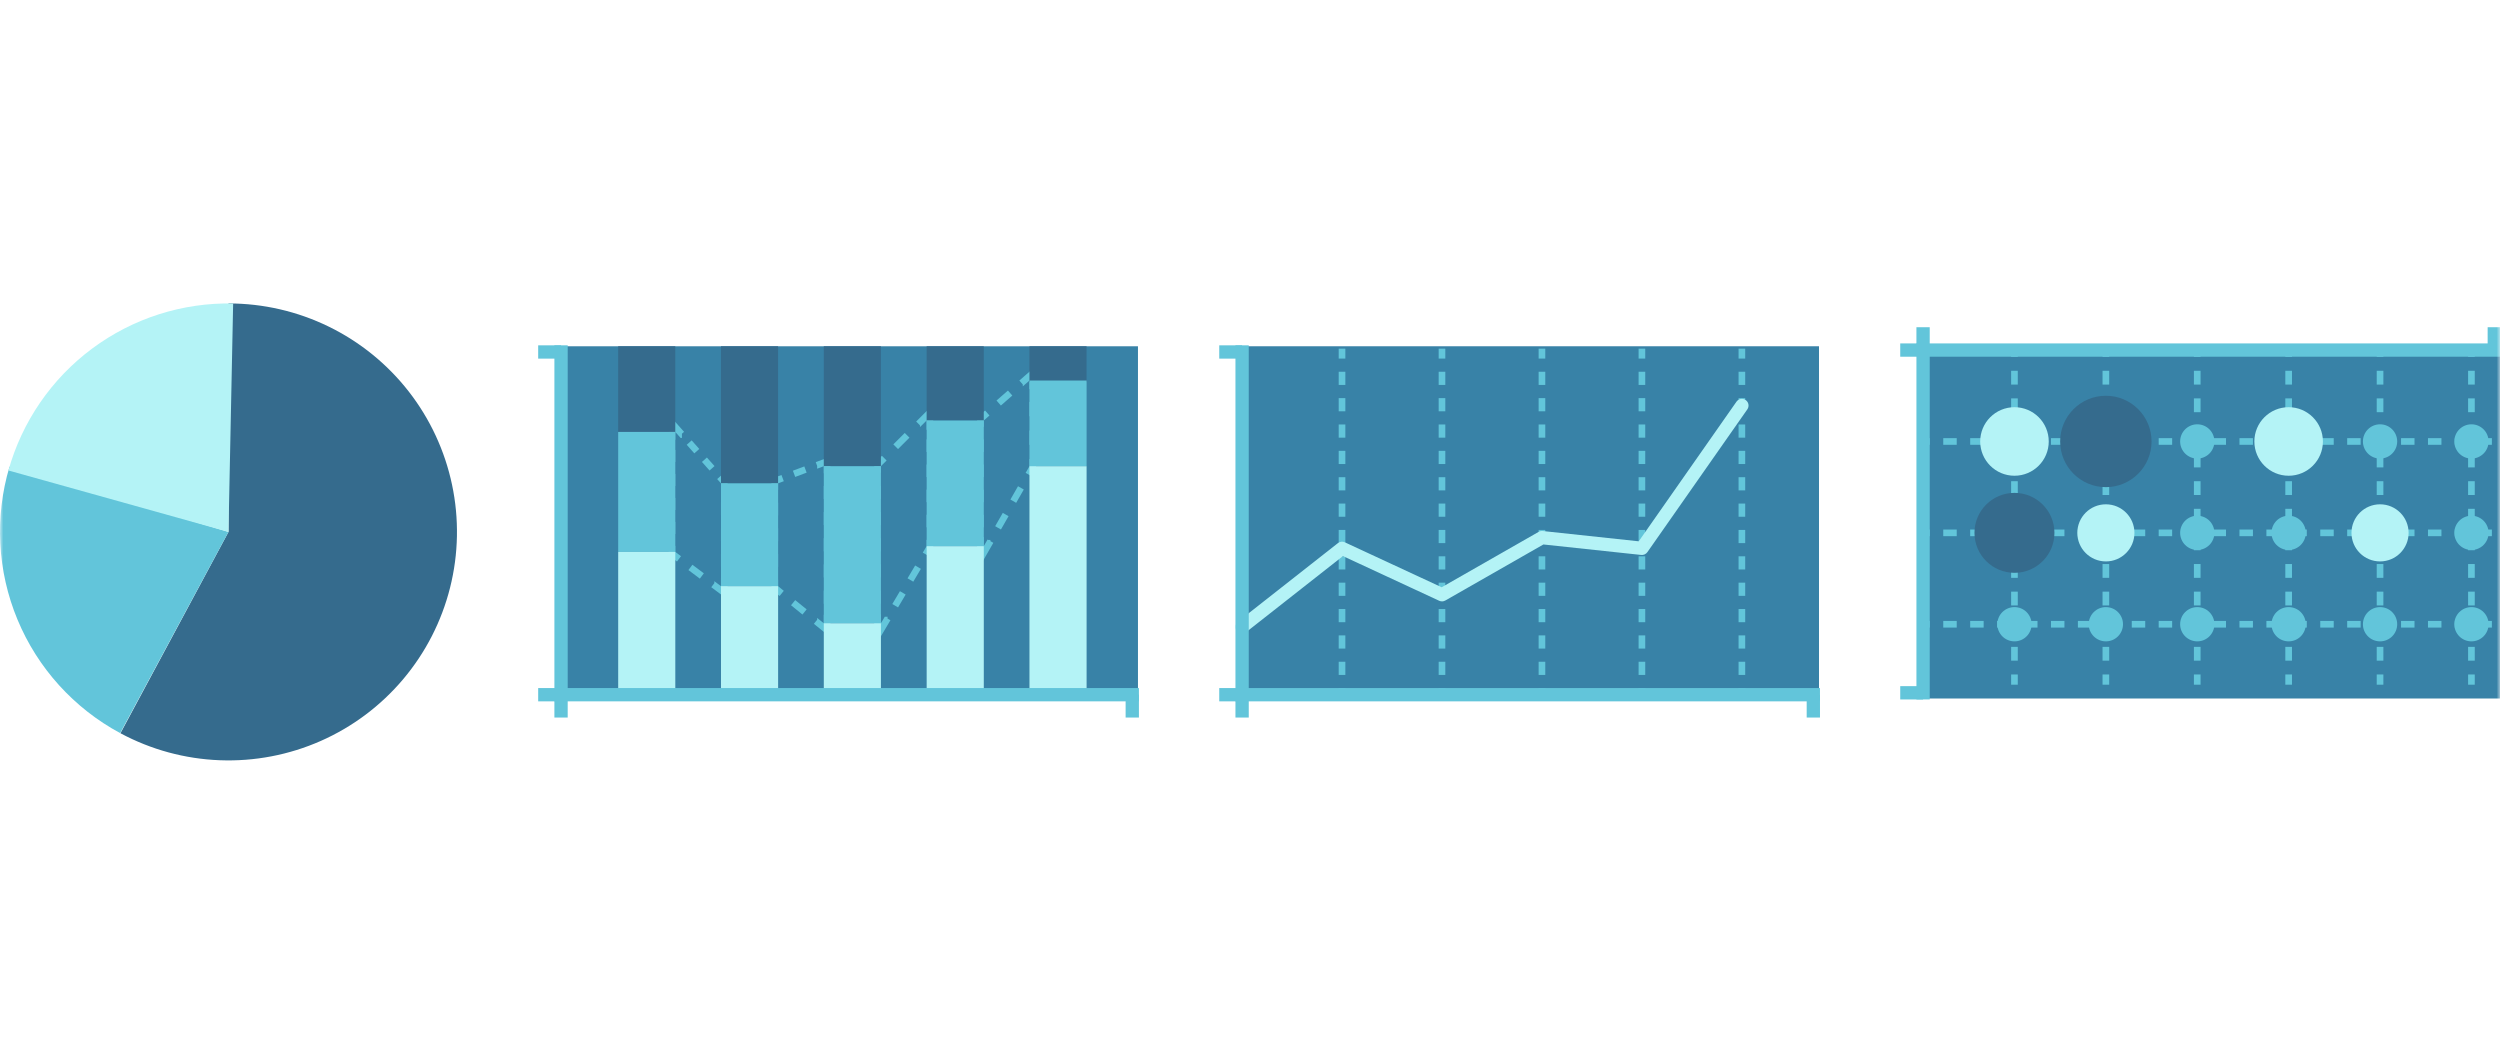 <svg width="376" height="160" viewBox="0 0 376 160" fill="none" xmlns="http://www.w3.org/2000/svg">
<mask id="mask0_1736_81606" style="mask-type:alpha" maskUnits="userSpaceOnUse" x="0" y="0" width="376" height="160">
<rect width="376" height="160" fill="#F4F6F8"/>
</mask>
<g mask="url(#mask0_1736_81606)">
<path d="M34.364 45.637C39.59 45.637 44.747 46.829 49.443 49.122C54.139 51.415 58.25 54.749 61.464 58.87C64.677 62.991 66.908 67.791 67.987 72.904C69.067 78.017 68.966 83.309 67.692 88.378C66.418 93.446 64.005 98.157 60.636 102.152C57.267 106.148 53.032 109.322 48.252 111.434C43.471 113.546 38.273 114.54 33.05 114.34C27.828 114.14 22.721 112.752 18.116 110.281L34.364 80.001L34.364 45.637Z" fill="#356B8D"/>
<path d="M18.075 110.26C11.116 106.513 5.66 100.482 2.629 93.183C-0.403 85.884 -0.826 77.762 1.431 70.188L34.364 80.002L18.075 110.26Z" fill="#62C5DA"/>
<path d="M1.266 70.76C3.316 63.418 7.749 56.965 13.868 52.418C19.987 47.871 27.444 45.488 35.065 45.644L34.364 80.001L1.266 70.76Z" fill="#B4F3F6"/>
<path d="M84.38 52.08L171.15 52.08L171.15 104.485L84.38 104.485L84.38 52.08Z" fill="#3882A7"/>
<path fill-rule="evenodd" clip-rule="evenodd" d="M101.562 64.964L101.562 66.118L101.387 66.273L101.026 65.866L100.562 65.866L100.562 62.334L102.882 64.944L102.562 65.229L102.562 65.866L102.364 65.866L101.562 64.964ZM103.28 66.897L104.027 66.233L105.173 67.522L104.425 68.186L103.28 66.897ZM105.571 69.475L106.318 68.81L107.464 70.099L106.716 70.763L105.571 69.475ZM105.857 86.227L105.257 87.027L103.539 85.738L104.139 84.938L105.857 86.227ZM101.562 67.67L100.562 67.67L100.562 69.475L101.562 69.475L101.562 67.67ZM101.562 71.279L100.562 71.279L100.562 73.083L101.562 73.083L101.562 71.279ZM101.562 74.887L100.562 74.887L100.562 76.691L101.562 76.691L101.562 74.887ZM101.562 78.495L100.562 78.495L100.562 80.299L101.562 80.299L101.562 78.495ZM101.562 82.103L100.562 82.103L100.562 83.505L101.821 84.45L102.421 83.65L101.562 83.005L101.562 82.103ZM107.435 87.41L108.435 88.16L108.435 86.91L108.813 87.194L109.435 87.194L109.435 90.16L106.975 88.316L107.435 87.704L107.435 87.41ZM108.435 85.26L109.435 85.26L109.435 83.328L108.435 83.328L108.435 85.26ZM108.435 81.394L109.435 81.394L109.435 79.462L108.435 79.462L108.435 81.394ZM108.435 77.529L109.435 77.529L109.435 75.596L108.435 75.596L108.435 77.529ZM108.435 73.663L109.435 73.663L109.435 72.316L108.609 71.387L107.862 72.052L108.435 72.696L108.435 73.663Z" fill="#62C5DA"/>
<path fill-rule="evenodd" clip-rule="evenodd" d="M117.883 72.374L117.024 72.696L117.024 73.663L116.024 73.663L116.024 72.003L117.532 71.438L117.883 72.374ZM117.024 75.596L116.024 75.596L116.024 77.528L117.024 77.528L117.024 75.596ZM117.024 79.462L116.024 79.462L116.024 81.394L117.024 81.394L117.024 79.462ZM117.024 83.328L116.024 83.328L116.024 85.26L117.024 85.26L117.024 83.328ZM117.024 87.194L116.024 87.194L116.024 88.636L117.252 89.634L117.883 88.858L117.024 88.16L117.024 87.194ZM119.601 90.254L118.971 91.03L120.689 92.426L121.319 91.65L119.601 90.254ZM122.897 92.932L122.897 93.219L122.407 93.822L124.897 95.845L124.897 92.76L124.271 92.76L123.897 92.456L123.897 93.744L122.897 92.932ZM123.897 90.791L124.897 90.791L124.897 88.822L123.897 88.822L123.897 90.791ZM123.897 86.853L124.897 86.853L124.897 84.885L123.897 84.885L123.897 86.853ZM123.897 82.916L124.897 82.916L124.897 80.947L123.897 80.947L123.897 82.916ZM123.897 78.978L124.897 78.978L124.897 77.01L123.897 77.01L123.897 78.978ZM123.897 75.041L124.897 75.041L124.897 73.072L123.897 73.072L123.897 75.041ZM123.897 71.187L124.12 71.103L124.897 71.103L124.897 68.676L122.687 69.505L122.917 70.119L122.897 70.119L122.897 70.494L123.897 70.119L123.897 71.187ZM121.319 71.085L120.968 70.149L119.25 70.793L119.601 71.73L121.319 71.085Z" fill="#62C5DA"/>
<path fill-rule="evenodd" clip-rule="evenodd" d="M133.345 69.26L132.486 70.119L132.486 71.103L131.486 71.103L131.486 69.705L132.638 68.553L133.345 69.26ZM132.486 73.072L131.486 73.072L131.486 75.041L132.486 75.041L132.486 73.072ZM132.486 77.01L131.486 77.01L131.486 78.979L132.486 78.979L132.486 77.01ZM132.486 80.947L131.486 80.947L131.486 82.916L132.486 82.916L132.486 80.947ZM132.486 84.885L131.486 84.885L131.486 86.854L132.486 86.854L132.486 84.885ZM132.486 88.823L131.486 88.823L131.486 90.791L132.486 90.791L132.486 88.823ZM132.486 92.439L132.199 92.268L131.907 92.76L131.486 92.76L131.486 97.394L133.919 93.288L133.486 93.031L133.486 92.76L133.069 92.76L132.486 93.744L132.486 92.439ZM134.204 90.845L135.065 91.355L136.21 89.422L135.35 88.912L134.204 90.845ZM136.495 86.979L137.356 87.489L138.501 85.556L137.641 85.046L136.495 86.979ZM138.786 83.113L139.646 83.623L140.359 82.421L140.359 81.201L139.359 81.201L139.359 82.147L138.786 83.113ZM139.359 79.311L140.359 79.311L140.359 77.421L139.359 77.421L139.359 79.311ZM139.359 75.531L140.359 75.531L140.359 73.641L139.359 73.641L139.359 75.531ZM139.359 71.751L140.359 71.751L140.359 69.861L139.359 69.861L139.359 71.751ZM139.359 67.971L140.359 67.971L140.359 66.081L139.359 66.081L139.359 67.971ZM139.359 64.66L139.828 64.191L140.359 64.191L140.359 60.832L137.793 63.398L138.359 63.965L138.359 64.191L138.414 64.191L139.359 63.246L139.359 64.66ZM136.782 65.824L136.074 65.116L134.356 66.835L135.063 67.542L136.782 65.824Z" fill="#62C5DA"/>
<path fill-rule="evenodd" clip-rule="evenodd" d="M148.815 62.495L147.956 63.247L147.956 64.192L146.956 64.192L146.956 62.793L148.156 61.742L148.815 62.495ZM147.956 66.082L146.956 66.082L146.956 67.972L147.956 67.972L147.956 66.082ZM147.956 69.862L146.956 69.862L146.956 71.752L147.956 71.752L147.956 69.862ZM147.956 73.642L146.956 73.642L146.956 75.532L147.956 75.532L147.956 73.642ZM147.956 77.422L146.956 77.422L146.956 79.312L147.956 79.312L147.956 77.422ZM147.956 80.817L147.66 80.649L147.344 81.202L146.956 81.202L146.956 85.913L149.397 81.641L148.956 81.389L148.956 81.202L148.629 81.202L148.529 81.145L147.956 82.147L147.956 80.817ZM149.674 79.14L150.542 79.636L151.688 77.632L150.819 77.136L149.674 79.14ZM151.965 75.131L152.833 75.627L153.979 73.623L153.11 73.126L151.965 75.131ZM154.256 71.122L155.124 71.618L155.829 70.385L155.829 69.046L154.829 69.046L154.829 70.12L154.256 71.122ZM154.829 66.898L155.829 66.898L155.829 64.75L154.829 64.75L154.829 66.898ZM154.829 62.602L155.829 62.602L155.829 60.455L154.829 60.455L154.829 62.602ZM154.829 58.562L155.12 58.307L155.829 58.307L155.829 55.029L153.311 57.232L153.829 57.824L153.829 58.108L154.829 57.233L154.829 58.562ZM152.251 59.488L151.593 58.736L149.875 60.239L150.533 60.992L152.251 59.488Z" fill="#62C5DA"/>
<path d="M92.972 52.078L101.563 52.078L101.563 64.965L92.972 64.965L92.972 52.078Z" fill="#356B8D"/>
<path d="M108.434 52.078L117.025 52.078L117.025 72.697L108.434 72.697L108.434 52.078Z" fill="#356B8D"/>
<path d="M123.896 52.078L132.488 52.078L132.488 70.119L123.896 70.119L123.896 52.078Z" fill="#356B8D"/>
<path d="M139.366 52.078L147.957 52.078L147.957 63.246L139.366 63.246L139.366 52.078Z" fill="#356B8D"/>
<path d="M154.828 52.078L163.419 52.078L163.419 57.447L154.828 57.447L154.828 52.078Z" fill="#356B8D"/>
<path d="M92.976 64.963L101.567 64.963L101.567 83.004L92.976 83.004L92.976 64.963Z" fill="#62C5DA"/>
<path d="M108.438 72.697L117.029 72.697L117.029 88.161L108.438 88.161L108.438 72.697Z" fill="#62C5DA"/>
<path d="M123.9 70.119L132.491 70.119L132.491 93.744L123.9 93.744L123.9 70.119Z" fill="#62C5DA"/>
<path d="M139.37 63.246L147.961 63.246L147.961 82.146L139.37 82.146L139.37 63.246Z" fill="#62C5DA"/>
<path d="M154.832 57.232L163.423 57.232L163.423 70.119L154.832 70.119L154.832 57.232Z" fill="#62C5DA"/>
<path d="M92.976 83.008L101.567 83.008L101.567 103.626L92.976 103.626L92.976 83.008Z" fill="#B4F3F6"/>
<path d="M108.438 88.162L117.029 88.162L117.029 104.485L108.438 104.485L108.438 88.162Z" fill="#B4F3F6"/>
<path d="M123.9 93.744L132.491 93.744L132.491 104.483L123.9 104.483L123.9 93.744Z" fill="#B4F3F6"/>
<path d="M139.37 82.148L147.961 82.148L147.961 104.485L139.37 104.485L139.37 82.148Z" fill="#B4F3F6"/>
<path d="M154.832 70.121L163.423 70.121L163.423 104.485L154.832 104.485L154.832 70.121Z" fill="#B4F3F6"/>
<path fill-rule="evenodd" clip-rule="evenodd" d="M85.382 51.938L85.382 103.483L171.291 103.483L171.291 105.483L83.382 105.483L83.382 51.938L85.382 51.938Z" fill="#62C5DA"/>
<path fill-rule="evenodd" clip-rule="evenodd" d="M84.379 53.938L80.942 53.938L80.942 51.938L84.379 51.938L84.379 53.938Z" fill="#62C5DA"/>
<path fill-rule="evenodd" clip-rule="evenodd" d="M84.379 105.484L80.942 105.484L80.942 103.484L84.379 103.484L84.379 105.484Z" fill="#62C5DA"/>
<path fill-rule="evenodd" clip-rule="evenodd" d="M83.381 107.919L83.381 104.482L85.381 104.482L85.381 107.919L83.381 107.919Z" fill="#62C5DA"/>
<path fill-rule="evenodd" clip-rule="evenodd" d="M169.293 107.919L169.293 104.482L171.293 104.482L171.293 107.919L169.293 107.919Z" fill="#62C5DA"/>
<path d="M186.809 52.078L273.578 52.078L273.578 104.483L186.809 104.483L186.809 52.078Z" fill="#3882A7"/>
<path fill-rule="evenodd" clip-rule="evenodd" d="M202.34 52.438L202.34 53.929L201.34 53.929L201.34 52.438L202.34 52.438ZM201.34 57.894L201.34 55.911L202.34 55.911L202.34 57.894L201.34 57.894ZM201.34 61.859L201.34 59.876L202.34 59.876L202.34 61.859L201.34 61.859ZM201.34 65.824L201.34 63.842L202.34 63.842L202.34 65.824L201.34 65.824ZM201.34 69.789L201.34 67.807L202.34 67.807L202.34 69.789L201.34 69.789ZM201.34 73.754L201.34 71.772L202.34 71.772L202.34 73.754L201.34 73.754ZM201.34 77.719L201.34 75.737L202.34 75.737L202.34 77.719L201.34 77.719ZM201.34 81.684L201.34 79.702L202.34 79.702L202.34 81.684L201.34 81.684ZM201.34 85.65L201.34 83.667L202.34 83.667L202.34 85.65L201.34 85.65ZM201.34 89.615L201.34 87.632L202.34 87.632L202.34 89.615L201.34 89.615ZM201.34 93.58L201.34 91.597L202.34 91.597L202.34 93.58L201.34 93.58ZM201.34 97.545L201.34 95.562L202.34 95.562L202.34 97.545L201.34 97.545ZM201.34 101.51L201.34 99.527L202.34 99.527L202.34 101.51L201.34 101.51ZM201.34 103.492L202.34 103.492L202.34 104.984L201.34 104.984L201.34 103.492Z" fill="#62C5DA"/>
<path fill-rule="evenodd" clip-rule="evenodd" d="M217.375 52.438L217.375 53.929L216.375 53.929L216.375 52.438L217.375 52.438ZM216.375 57.894L216.375 55.911L217.375 55.911L217.375 57.894L216.375 57.894ZM216.375 61.859L216.375 59.876L217.375 59.876L217.375 61.859L216.375 61.859ZM216.375 65.824L216.375 63.842L217.375 63.842L217.375 65.824L216.375 65.824ZM216.375 69.789L216.375 67.807L217.375 67.807L217.375 69.789L216.375 69.789ZM216.375 73.754L216.375 71.772L217.375 71.772L217.375 73.754L216.375 73.754ZM216.375 77.719L216.375 75.737L217.375 75.737L217.375 77.719L216.375 77.719ZM216.375 81.684L216.375 79.702L217.375 79.702L217.375 81.684L216.375 81.684ZM216.375 85.65L216.375 83.667L217.375 83.667L217.375 85.65L216.375 85.65ZM216.375 89.615L216.375 87.632L217.375 87.632L217.375 89.615L216.375 89.615ZM216.375 93.58L216.375 91.597L217.375 91.597L217.375 93.58L216.375 93.58ZM216.375 97.545L216.375 95.562L217.375 95.562L217.375 97.545L216.375 97.545ZM216.375 101.51L216.375 99.527L217.375 99.527L217.375 101.51L216.375 101.51ZM216.375 103.492L217.375 103.492L217.375 104.984L216.375 104.984L216.375 103.492Z" fill="#62C5DA"/>
<path fill-rule="evenodd" clip-rule="evenodd" d="M232.41 52.438L232.41 53.929L231.41 53.929L231.41 52.438L232.41 52.438ZM231.41 57.894L231.41 55.911L232.41 55.911L232.41 57.894L231.41 57.894ZM231.41 61.859L231.41 59.876L232.41 59.876L232.41 61.859L231.41 61.859ZM231.41 65.824L231.41 63.842L232.41 63.842L232.41 65.824L231.41 65.824ZM231.41 69.789L231.41 67.807L232.41 67.807L232.41 69.789L231.41 69.789ZM231.41 73.754L231.41 71.772L232.41 71.772L232.41 73.754L231.41 73.754ZM231.41 77.719L231.41 75.737L232.41 75.737L232.41 77.719L231.41 77.719ZM231.41 81.684L231.41 79.702L232.41 79.702L232.41 81.684L231.41 81.684ZM231.41 85.65L231.41 83.667L232.41 83.667L232.41 85.65L231.41 85.65ZM231.41 89.615L231.41 87.632L232.41 87.632L232.41 89.615L231.41 89.615ZM231.41 93.58L231.41 91.597L232.41 91.597L232.41 93.58L231.41 93.58ZM231.41 97.545L231.41 95.562L232.41 95.562L232.41 97.545L231.41 97.545ZM231.41 101.51L231.41 99.527L232.41 99.527L232.41 101.51L231.41 101.51ZM231.41 103.492L232.41 103.492L232.41 104.984L231.41 104.984L231.41 103.492Z" fill="#62C5DA"/>
<path fill-rule="evenodd" clip-rule="evenodd" d="M247.444 52.438L247.444 53.929L246.444 53.929L246.444 52.438L247.444 52.438ZM246.444 57.894L246.444 55.911L247.444 55.911L247.444 57.894L246.444 57.894ZM246.444 61.859L246.444 59.876L247.444 59.876L247.444 61.859L246.444 61.859ZM246.444 65.824L246.444 63.842L247.444 63.842L247.444 65.824L246.444 65.824ZM246.444 69.789L246.444 67.807L247.444 67.807L247.444 69.789L246.444 69.789ZM246.444 73.754L246.444 71.772L247.444 71.772L247.444 73.754L246.444 73.754ZM246.444 77.719L246.444 75.737L247.444 75.737L247.444 77.719L246.444 77.719ZM246.444 81.684L246.444 79.702L247.444 79.702L247.444 81.684L246.444 81.684ZM246.444 85.65L246.444 83.667L247.444 83.667L247.444 85.65L246.444 85.65ZM246.444 89.615L246.444 87.632L247.444 87.632L247.444 89.615L246.444 89.615ZM246.444 93.58L246.444 91.597L247.444 91.597L247.444 93.58L246.444 93.58ZM246.444 97.545L246.444 95.562L247.444 95.562L247.444 97.545L246.444 97.545ZM246.444 101.51L246.444 99.527L247.444 99.527L247.444 101.51L246.444 101.51ZM246.444 103.492L247.444 103.492L247.444 104.984L246.444 104.984L246.444 103.492Z" fill="#62C5DA"/>
<path fill-rule="evenodd" clip-rule="evenodd" d="M262.479 52.438L262.479 53.929L261.479 53.929L261.479 52.438L262.479 52.438ZM261.479 57.894L261.479 55.911L262.479 55.911L262.479 57.894L261.479 57.894ZM261.479 61.859L261.479 59.876L262.479 59.876L262.479 61.859L261.479 61.859ZM261.479 65.824L261.479 63.842L262.479 63.842L262.479 65.824L261.479 65.824ZM261.479 69.789L261.479 67.807L262.479 67.807L262.479 69.789L261.479 69.789ZM261.479 73.754L261.479 71.772L262.479 71.772L262.479 73.754L261.479 73.754ZM261.479 77.719L261.479 75.737L262.479 75.737L262.479 77.719L261.479 77.719ZM261.479 81.684L261.479 79.702L262.479 79.702L262.479 81.684L261.479 81.684ZM261.479 85.65L261.479 83.667L262.479 83.667L262.479 85.65L261.479 85.65ZM261.479 89.615L261.479 87.632L262.479 87.632L262.479 89.615L261.479 89.615ZM261.479 93.58L261.479 91.597L262.479 91.597L262.479 93.58L261.479 93.58ZM261.479 97.545L261.479 95.562L262.479 95.562L262.479 97.545L261.479 97.545ZM261.479 101.51L261.479 99.527L262.479 99.527L262.479 101.51L261.479 101.51ZM261.479 103.492L262.479 103.492L262.479 104.984L261.479 104.984L261.479 103.492Z" fill="#62C5DA"/>
<path fill-rule="evenodd" clip-rule="evenodd" d="M262.554 60.173C263.006 60.49 263.116 61.113 262.8 61.566L247.765 83.043C247.556 83.342 247.202 83.503 246.84 83.464L232.127 81.888L217.374 90.318C217.092 90.479 216.75 90.494 216.456 90.357L201.979 83.635L187.427 95.069C186.992 95.41 186.364 95.335 186.023 94.9C185.681 94.466 185.757 93.837 186.191 93.496L201.225 81.683C201.521 81.451 201.923 81.404 202.264 81.563L216.83 88.326L231.416 79.991C231.598 79.886 231.809 79.842 232.018 79.865L246.466 81.413L261.161 60.419C261.478 59.966 262.101 59.856 262.554 60.173Z" fill="#B4F3F6"/>
<path fill-rule="evenodd" clip-rule="evenodd" d="M187.812 51.938L187.812 103.484L273.723 103.484L273.723 105.484L185.812 105.484L185.812 51.938L187.812 51.938Z" fill="#62C5DA"/>
<path fill-rule="evenodd" clip-rule="evenodd" d="M186.811 53.938L183.375 53.938L183.375 51.938L186.811 51.938L186.811 53.938Z" fill="#62C5DA"/>
<path fill-rule="evenodd" clip-rule="evenodd" d="M186.811 105.484L183.374 105.484L183.374 103.484L186.811 103.484L186.811 105.484Z" fill="#62C5DA"/>
<path fill-rule="evenodd" clip-rule="evenodd" d="M185.813 107.919L185.813 104.482L187.813 104.482L187.813 107.919L185.813 107.919Z" fill="#62C5DA"/>
<path fill-rule="evenodd" clip-rule="evenodd" d="M271.725 107.919L271.725 104.482L273.725 104.482L273.725 107.919L271.725 107.919Z" fill="#62C5DA"/>
<path d="M289.23 105.055L376 105.055L376 52.649L289.23 52.649L289.23 105.055Z" fill="#3882A7"/>
<path fill-rule="evenodd" clip-rule="evenodd" d="M289.729 52.15L289.729 53.688L288.729 53.688L288.729 52.15L289.729 52.15ZM288.729 57.841L288.729 55.765L289.729 55.765L289.729 57.841L288.729 57.841ZM288.729 61.993L288.729 59.917L289.729 59.917L289.729 61.993L288.729 61.993ZM288.729 66.145L288.729 64.069L289.729 64.069L289.729 66.145L288.729 66.145ZM288.729 70.298L288.729 68.222L289.729 68.222L289.729 70.298L288.729 70.298ZM288.729 74.45L288.729 72.374L289.729 72.374L289.729 74.45L288.729 74.45ZM288.729 78.603L288.729 76.526L289.729 76.526L289.729 78.603L288.729 78.603ZM288.729 82.755L288.729 80.679L289.729 80.679L289.729 82.755L288.729 82.755ZM288.729 86.907L288.729 84.831L289.729 84.831L289.729 86.907L288.729 86.907ZM288.729 91.059L288.729 88.983L289.729 88.983L289.729 91.059L288.729 91.059ZM288.729 95.212L288.729 93.136L289.729 93.136L289.729 95.212L288.729 95.212ZM288.729 99.364L288.729 97.288L289.729 97.288L289.729 99.364L288.729 99.364ZM288.729 101.44L289.729 101.44L289.729 102.978L288.729 102.978L288.729 101.44Z" fill="#62C5DA"/>
<path fill-rule="evenodd" clip-rule="evenodd" d="M303.474 52.15L303.474 53.688L302.474 53.688L302.474 52.15L303.474 52.15ZM302.474 57.841L302.474 55.765L303.474 55.765L303.474 57.841L302.474 57.841ZM302.474 61.993L302.474 59.917L303.474 59.917L303.474 61.993L302.474 61.993ZM302.474 66.145L302.474 64.069L303.474 64.069L303.474 66.145L302.474 66.145ZM302.474 70.298L302.474 68.222L303.474 68.222L303.474 70.298L302.474 70.298ZM302.474 74.45L302.474 72.374L303.474 72.374L303.474 74.45L302.474 74.45ZM302.474 78.603L302.474 76.526L303.474 76.526L303.474 78.603L302.474 78.603ZM302.474 82.755L302.474 80.679L303.474 80.679L303.474 82.755L302.474 82.755ZM302.474 86.907L302.474 84.831L303.474 84.831L303.474 86.907L302.474 86.907ZM302.474 91.059L302.474 88.983L303.474 88.983L303.474 91.059L302.474 91.059ZM302.474 95.212L302.474 93.136L303.474 93.136L303.474 95.212L302.474 95.212ZM302.474 99.364L302.474 97.288L303.474 97.288L303.474 99.364L302.474 99.364ZM302.474 101.44L303.474 101.44L303.474 102.978L302.474 102.978L302.474 101.44Z" fill="#62C5DA"/>
<path fill-rule="evenodd" clip-rule="evenodd" d="M317.223 52.15L317.223 53.688L316.223 53.688L316.223 52.15L317.223 52.15ZM316.223 57.841L316.223 55.765L317.223 55.765L317.223 57.841L316.223 57.841ZM316.223 61.993L316.223 59.917L317.223 59.917L317.223 61.993L316.223 61.993ZM316.223 66.145L316.223 64.069L317.223 64.069L317.223 66.145L316.223 66.145ZM316.223 70.298L316.223 68.222L317.223 68.222L317.223 70.298L316.223 70.298ZM316.223 74.45L316.223 72.374L317.223 72.374L317.223 74.45L316.223 74.45ZM316.223 78.603L316.223 76.526L317.223 76.526L317.223 78.603L316.223 78.603ZM316.223 82.755L316.223 80.679L317.223 80.679L317.223 82.755L316.223 82.755ZM316.223 86.907L316.223 84.831L317.223 84.831L317.223 86.907L316.223 86.907ZM316.223 91.059L316.223 88.983L317.223 88.983L317.223 91.059L316.223 91.059ZM316.223 95.212L316.223 93.136L317.223 93.136L317.223 95.212L316.223 95.212ZM316.223 99.364L316.223 97.288L317.223 97.288L317.223 99.364L316.223 99.364ZM316.223 101.44L317.223 101.44L317.223 102.978L316.223 102.978L316.223 101.44Z" fill="#62C5DA"/>
<path fill-rule="evenodd" clip-rule="evenodd" d="M330.964 52.15L330.964 53.688L329.964 53.688L329.964 52.15L330.964 52.15ZM329.964 57.841L329.964 55.765L330.964 55.765L330.964 57.841L329.964 57.841ZM329.964 61.993L329.964 59.917L330.964 59.917L330.964 61.993L329.964 61.993ZM329.964 66.145L329.964 64.069L330.964 64.069L330.964 66.145L329.964 66.145ZM329.964 70.298L329.964 68.222L330.964 68.222L330.964 70.298L329.964 70.298ZM329.964 74.45L329.964 72.374L330.964 72.374L330.964 74.45L329.964 74.45ZM329.964 78.603L329.964 76.526L330.964 76.526L330.964 78.603L329.964 78.603ZM329.964 82.755L329.964 80.679L330.964 80.679L330.964 82.755L329.964 82.755ZM329.964 86.907L329.964 84.831L330.964 84.831L330.964 86.907L329.964 86.907ZM329.964 91.059L329.964 88.983L330.964 88.983L330.964 91.059L329.964 91.059ZM329.964 95.212L329.964 93.136L330.964 93.136L330.964 95.212L329.964 95.212ZM329.964 99.364L329.964 97.288L330.964 97.288L330.964 99.364L329.964 99.364ZM329.964 101.44L330.964 101.44L330.964 102.978L329.964 102.978L329.964 101.44Z" fill="#62C5DA"/>
<path fill-rule="evenodd" clip-rule="evenodd" d="M344.713 52.15L344.713 53.688L343.713 53.688L343.713 52.15L344.713 52.15ZM343.713 57.841L343.713 55.765L344.713 55.765L344.713 57.841L343.713 57.841ZM343.713 61.993L343.713 59.917L344.713 59.917L344.713 61.993L343.713 61.993ZM343.713 66.145L343.713 64.069L344.713 64.069L344.713 66.145L343.713 66.145ZM343.713 70.298L343.713 68.222L344.713 68.222L344.713 70.298L343.713 70.298ZM343.713 74.45L343.713 72.374L344.713 72.374L344.713 74.45L343.713 74.45ZM343.713 78.603L343.713 76.526L344.713 76.526L344.713 78.603L343.713 78.603ZM343.713 82.755L343.713 80.679L344.713 80.679L344.713 82.755L343.713 82.755ZM343.713 86.907L343.713 84.831L344.713 84.831L344.713 86.907L343.713 86.907ZM343.713 91.059L343.713 88.983L344.713 88.983L344.713 91.059L343.713 91.059ZM343.713 95.212L343.713 93.136L344.713 93.136L344.713 95.212L343.713 95.212ZM343.713 99.364L343.713 97.288L344.713 97.288L344.713 99.364L343.713 99.364ZM343.713 101.44L344.713 101.44L344.713 102.978L343.713 102.978L343.713 101.44Z" fill="#62C5DA"/>
<path fill-rule="evenodd" clip-rule="evenodd" d="M358.458 52.15L358.458 53.688L357.458 53.688L357.458 52.15L358.458 52.15ZM357.458 57.841L357.458 55.765L358.458 55.765L358.458 57.841L357.458 57.841ZM357.458 61.993L357.458 59.917L358.458 59.917L358.458 61.993L357.458 61.993ZM357.458 66.145L357.458 64.069L358.458 64.069L358.458 66.145L357.458 66.145ZM357.458 70.298L357.458 68.222L358.458 68.222L358.458 70.298L357.458 70.298ZM357.458 74.45L357.458 72.374L358.458 72.374L358.458 74.45L357.458 74.45ZM357.458 78.603L357.458 76.526L358.458 76.526L358.458 78.603L357.458 78.603ZM357.458 82.755L357.458 80.679L358.458 80.679L358.458 82.755L357.458 82.755ZM357.458 86.907L357.458 84.831L358.458 84.831L358.458 86.907L357.458 86.907ZM357.458 91.059L357.458 88.983L358.458 88.983L358.458 91.059L357.458 91.059ZM357.458 95.212L357.458 93.136L358.458 93.136L358.458 95.212L357.458 95.212ZM357.458 99.364L357.458 97.288L358.458 97.288L358.458 99.364L357.458 99.364ZM357.458 101.44L358.458 101.44L358.458 102.978L357.458 102.978L357.458 101.44Z" fill="#62C5DA"/>
<path fill-rule="evenodd" clip-rule="evenodd" d="M372.203 52.15L372.203 53.688L371.203 53.688L371.203 52.15L372.203 52.15ZM371.203 57.841L371.203 55.765L372.203 55.765L372.203 57.841L371.203 57.841ZM371.203 61.993L371.203 59.917L372.203 59.917L372.203 61.993L371.203 61.993ZM371.203 66.145L371.203 64.069L372.203 64.069L372.203 66.145L371.203 66.145ZM371.203 70.298L371.203 68.222L372.203 68.222L372.203 70.298L371.203 70.298ZM371.203 74.45L371.203 72.374L372.203 72.374L372.203 74.45L371.203 74.45ZM371.203 78.603L371.203 76.526L372.203 76.526L372.203 78.603L371.203 78.603ZM371.203 82.755L371.203 80.679L372.203 80.679L372.203 82.755L371.203 82.755ZM371.203 86.907L371.203 84.831L372.203 84.831L372.203 86.907L371.203 86.907ZM371.203 91.059L371.203 88.983L372.203 88.983L372.203 91.059L371.203 91.059ZM371.203 95.212L371.203 93.136L372.203 93.136L372.203 95.212L371.203 95.212ZM371.203 99.364L371.203 97.288L372.203 97.288L372.203 99.364L371.203 99.364ZM371.203 101.44L372.203 101.44L372.203 102.978L371.203 102.978L371.203 101.44Z" fill="#62C5DA"/>
<path fill-rule="evenodd" clip-rule="evenodd" d="M288.729 52.15L290.241 52.15L290.241 53.15L288.729 53.15L288.729 52.15ZM294.291 53.15L292.266 53.15L292.266 52.15L294.291 52.15L294.291 53.15ZM298.341 53.15L296.316 53.15L296.316 52.15L298.341 52.15L298.341 53.15ZM302.391 53.15L300.366 53.15L300.366 52.15L302.391 52.15L302.391 53.15ZM306.442 53.15L304.416 53.15L304.416 52.15L306.442 52.15L306.442 53.15ZM310.492 53.15L308.467 53.15L308.467 52.15L310.492 52.15L310.492 53.15ZM314.542 53.15L312.517 53.15L312.517 52.15L314.542 52.15L314.542 53.15ZM318.592 53.15L316.567 53.15L316.567 52.15L318.592 52.15L318.592 53.15ZM322.642 53.15L320.617 53.15L320.617 52.15L322.642 52.15L322.642 53.15ZM326.692 53.15L324.667 53.15L324.667 52.15L326.692 52.15L326.692 53.15ZM330.742 53.15L328.717 53.15L328.717 52.15L330.742 52.15L330.742 53.15ZM334.792 53.15L332.767 53.15L332.767 52.15L334.792 52.15L334.792 53.15ZM338.842 53.15L336.817 53.15L336.817 52.15L338.842 52.15L338.842 53.15ZM342.892 53.15L340.867 53.15L340.867 52.15L342.892 52.15L342.892 53.15ZM346.942 53.15L344.917 53.15L344.917 52.15L346.942 52.15L346.942 53.15ZM350.992 53.15L348.967 53.15L348.967 52.15L350.992 52.15L350.992 53.15ZM355.042 53.15L353.017 53.15L353.017 52.15L355.042 52.15L355.042 53.15ZM359.092 53.15L357.067 53.15L357.067 52.15L359.092 52.15L359.092 53.15ZM363.142 53.15L361.117 53.15L361.117 52.15L363.142 52.15L363.142 53.15ZM367.192 53.15L365.167 53.15L365.167 52.15L367.192 52.15L367.192 53.15ZM371.242 53.15L369.217 53.15L369.217 52.15L371.242 52.15L371.242 53.15ZM373.267 53.15L373.267 52.15L374.78 52.15L374.78 53.15L373.267 53.15Z" fill="#62C5DA"/>
<path fill-rule="evenodd" clip-rule="evenodd" d="M288.729 65.897L290.241 65.897L290.241 66.897L288.729 66.897L288.729 65.897ZM294.291 66.897L292.266 66.897L292.266 65.897L294.291 65.897L294.291 66.897ZM298.341 66.897L296.316 66.897L296.316 65.897L298.341 65.897L298.341 66.897ZM302.391 66.897L300.366 66.897L300.366 65.897L302.391 65.897L302.391 66.897ZM306.442 66.897L304.416 66.897L304.416 65.897L306.442 65.897L306.442 66.897ZM310.492 66.897L308.467 66.897L308.467 65.897L310.492 65.897L310.492 66.897ZM314.542 66.897L312.517 66.897L312.517 65.897L314.542 65.897L314.542 66.897ZM318.592 66.897L316.567 66.897L316.567 65.897L318.592 65.897L318.592 66.897ZM322.642 66.897L320.617 66.897L320.617 65.897L322.642 65.897L322.642 66.897ZM326.692 66.897L324.667 66.897L324.667 65.897L326.692 65.897L326.692 66.897ZM330.742 66.897L328.717 66.897L328.717 65.897L330.742 65.897L330.742 66.897ZM334.792 66.897L332.767 66.897L332.767 65.897L334.792 65.897L334.792 66.897ZM338.842 66.897L336.817 66.897L336.817 65.897L338.842 65.897L338.842 66.897ZM342.892 66.897L340.867 66.897L340.867 65.897L342.892 65.897L342.892 66.897ZM346.942 66.897L344.917 66.897L344.917 65.897L346.942 65.897L346.942 66.897ZM350.992 66.897L348.967 66.897L348.967 65.897L350.992 65.897L350.992 66.897ZM355.042 66.897L353.017 66.897L353.017 65.897L355.042 65.897L355.042 66.897ZM359.092 66.897L357.067 66.897L357.067 65.897L359.092 65.897L359.092 66.897ZM363.142 66.897L361.117 66.897L361.117 65.897L363.142 65.897L363.142 66.897ZM367.192 66.897L365.167 66.897L365.167 65.897L367.192 65.897L367.192 66.897ZM371.242 66.897L369.217 66.897L369.217 65.897L371.242 65.897L371.242 66.897ZM373.267 66.897L373.267 65.897L374.78 65.897L374.78 66.897L373.267 66.897Z" fill="#62C5DA"/>
<path fill-rule="evenodd" clip-rule="evenodd" d="M288.729 79.641L290.241 79.641L290.241 80.641L288.729 80.641L288.729 79.641ZM294.291 80.641L292.266 80.641L292.266 79.641L294.291 79.641L294.291 80.641ZM298.341 80.641L296.316 80.641L296.316 79.641L298.341 79.641L298.341 80.641ZM302.391 80.641L300.366 80.641L300.366 79.641L302.391 79.641L302.391 80.641ZM306.442 80.641L304.416 80.641L304.416 79.641L306.442 79.641L306.442 80.641ZM310.492 80.641L308.467 80.641L308.467 79.641L310.492 79.641L310.492 80.641ZM314.542 80.641L312.517 80.641L312.517 79.641L314.542 79.641L314.542 80.641ZM318.592 80.641L316.567 80.641L316.567 79.641L318.592 79.641L318.592 80.641ZM322.642 80.641L320.617 80.641L320.617 79.641L322.642 79.641L322.642 80.641ZM326.692 80.641L324.667 80.641L324.667 79.641L326.692 79.641L326.692 80.641ZM330.742 80.641L328.717 80.641L328.717 79.641L330.742 79.641L330.742 80.641ZM334.792 80.641L332.767 80.641L332.767 79.641L334.792 79.641L334.792 80.641ZM338.842 80.641L336.817 80.641L336.817 79.641L338.842 79.641L338.842 80.641ZM342.892 80.641L340.867 80.641L340.867 79.641L342.892 79.641L342.892 80.641ZM346.942 80.641L344.917 80.641L344.917 79.641L346.942 79.641L346.942 80.641ZM350.992 80.641L348.967 80.641L348.967 79.641L350.992 79.641L350.992 80.641ZM355.042 80.641L353.017 80.641L353.017 79.641L355.042 79.641L355.042 80.641ZM359.092 80.641L357.067 80.641L357.067 79.641L359.092 79.641L359.092 80.641ZM363.142 80.641L361.117 80.641L361.117 79.641L363.142 79.641L363.142 80.641ZM367.192 80.641L365.167 80.641L365.167 79.641L367.192 79.641L367.192 80.641ZM371.242 80.641L369.217 80.641L369.217 79.641L371.242 79.641L371.242 80.641ZM373.267 80.641L373.267 79.641L374.78 79.641L374.78 80.641L373.267 80.641Z" fill="#62C5DA"/>
<path fill-rule="evenodd" clip-rule="evenodd" d="M288.729 93.387L290.241 93.387L290.241 94.387L288.729 94.387L288.729 93.387ZM294.291 94.387L292.266 94.387L292.266 93.387L294.291 93.387L294.291 94.387ZM298.341 94.387L296.316 94.387L296.316 93.387L298.341 93.387L298.341 94.387ZM302.391 94.387L300.366 94.387L300.366 93.387L302.391 93.387L302.391 94.387ZM306.442 94.387L304.416 94.387L304.416 93.387L306.442 93.387L306.442 94.387ZM310.492 94.387L308.467 94.387L308.467 93.387L310.492 93.387L310.492 94.387ZM314.542 94.387L312.517 94.387L312.517 93.387L314.542 93.387L314.542 94.387ZM318.592 94.387L316.567 94.387L316.567 93.387L318.592 93.387L318.592 94.387ZM322.642 94.387L320.617 94.387L320.617 93.387L322.642 93.387L322.642 94.387ZM326.692 94.387L324.667 94.387L324.667 93.387L326.692 93.387L326.692 94.387ZM330.742 94.387L328.717 94.387L328.717 93.387L330.742 93.387L330.742 94.387ZM334.792 94.387L332.767 94.387L332.767 93.387L334.792 93.387L334.792 94.387ZM338.842 94.387L336.817 94.387L336.817 93.387L338.842 93.387L338.842 94.387ZM342.892 94.387L340.867 94.387L340.867 93.387L342.892 93.387L342.892 94.387ZM346.942 94.387L344.917 94.387L344.917 93.387L346.942 93.387L346.942 94.387ZM350.992 94.387L348.967 94.387L348.967 93.387L350.992 93.387L350.992 94.387ZM355.042 94.387L353.017 94.387L353.017 93.387L355.042 93.387L355.042 94.387ZM359.092 94.387L357.067 94.387L357.067 93.387L359.092 93.387L359.092 94.387ZM363.142 94.387L361.117 94.387L361.117 93.387L363.142 93.387L363.142 94.387ZM367.192 94.387L365.167 94.387L365.167 93.387L367.192 93.387L367.192 94.387ZM371.242 94.387L369.217 94.387L369.217 93.387L371.242 93.387L371.242 94.387ZM373.267 94.387L373.267 93.387L374.78 93.387L374.78 94.387L373.267 94.387Z" fill="#62C5DA"/>
<path d="M308.988 80.141C308.988 83.462 306.295 86.154 302.974 86.154C299.653 86.154 296.96 83.462 296.96 80.141C296.96 76.819 299.653 74.127 302.974 74.127C306.295 74.127 308.988 76.819 308.988 80.141Z" fill="#356B8D"/>
<path d="M323.593 66.394C323.593 70.19 320.516 73.267 316.72 73.267C312.924 73.267 309.847 70.19 309.847 66.394C309.847 62.599 312.924 59.522 316.72 59.522C320.516 59.522 323.593 62.599 323.593 66.394Z" fill="#356B8D"/>
<path d="M308.131 66.397C308.131 69.244 305.823 71.551 302.977 71.551C300.13 71.551 297.822 69.244 297.822 66.397C297.822 63.55 300.13 61.242 302.977 61.242C305.823 61.242 308.131 63.55 308.131 66.397Z" fill="#B4F3F6"/>
<path d="M349.366 66.397C349.366 69.244 347.059 71.551 344.212 71.551C341.365 71.551 339.057 69.244 339.057 66.397C339.057 63.55 341.365 61.242 344.212 61.242C347.059 61.242 349.366 63.55 349.366 66.397Z" fill="#B4F3F6"/>
<path d="M321.02 80.143C321.02 82.516 319.097 84.439 316.725 84.439C314.353 84.439 312.429 82.516 312.429 80.143C312.429 77.771 314.353 75.848 316.725 75.848C319.097 75.848 321.02 77.771 321.02 80.143Z" fill="#B4F3F6"/>
<path d="M362.255 80.143C362.255 82.516 360.332 84.439 357.96 84.439C355.587 84.439 353.664 82.516 353.664 80.143C353.664 77.771 355.587 75.848 357.96 75.848C360.332 75.848 362.255 77.771 362.255 80.143Z" fill="#B4F3F6"/>
<path d="M333.048 80.14C333.048 81.563 331.894 82.717 330.47 82.717C329.047 82.717 327.893 81.563 327.893 80.14C327.893 78.716 329.047 77.562 330.47 77.562C331.894 77.562 333.048 78.716 333.048 80.14Z" fill="#62C5DA"/>
<path d="M346.789 80.14C346.789 81.563 345.635 82.717 344.212 82.717C342.788 82.717 341.634 81.563 341.634 80.14C341.634 78.716 342.788 77.562 344.212 77.562C345.635 77.562 346.789 78.716 346.789 80.14Z" fill="#62C5DA"/>
<path d="M333.048 66.394C333.048 67.817 331.894 68.971 330.47 68.971C329.047 68.971 327.893 67.817 327.893 66.394C327.893 64.97 329.047 63.816 330.47 63.816C331.894 63.816 333.048 64.97 333.048 66.394Z" fill="#62C5DA"/>
<path d="M319.299 93.884C319.299 95.307 318.145 96.461 316.722 96.461C315.298 96.461 314.144 95.307 314.144 93.884C314.144 92.46 315.298 91.307 316.722 91.307C318.145 91.307 319.299 92.46 319.299 93.884Z" fill="#62C5DA"/>
<path d="M305.554 93.884C305.554 95.307 304.4 96.461 302.976 96.461C301.553 96.461 300.399 95.307 300.399 93.884C300.399 92.46 301.553 91.307 302.976 91.307C304.4 91.307 305.554 92.46 305.554 93.884Z" fill="#62C5DA"/>
<path d="M360.538 66.394C360.538 67.817 359.384 68.971 357.96 68.971C356.537 68.971 355.383 67.817 355.383 66.394C355.383 64.97 356.537 63.816 357.96 63.816C359.384 63.816 360.538 64.97 360.538 66.394Z" fill="#62C5DA"/>
<path d="M346.789 93.884C346.789 95.307 345.635 96.461 344.212 96.461C342.788 96.461 341.634 95.307 341.634 93.884C341.634 92.46 342.788 91.307 344.212 91.307C345.635 91.307 346.789 92.46 346.789 93.884Z" fill="#62C5DA"/>
<path d="M333.048 93.884C333.048 95.307 331.894 96.461 330.47 96.461C329.047 96.461 327.893 95.307 327.893 93.884C327.893 92.46 329.047 91.307 330.47 91.307C331.894 91.307 333.048 92.46 333.048 93.884Z" fill="#62C5DA"/>
<path d="M374.283 66.394C374.283 67.817 373.129 68.971 371.705 68.971C370.282 68.971 369.128 67.817 369.128 66.394C369.128 64.97 370.282 63.816 371.705 63.816C373.129 63.816 374.283 64.97 374.283 66.394Z" fill="#62C5DA"/>
<path d="M360.538 93.884C360.538 95.307 359.384 96.461 357.96 96.461C356.537 96.461 355.383 95.307 355.383 93.884C355.383 92.46 356.537 91.307 357.96 91.307C359.384 91.307 360.538 92.46 360.538 93.884Z" fill="#62C5DA"/>
<path d="M374.283 80.14C374.283 81.563 373.129 82.717 371.705 82.717C370.282 82.717 369.128 81.563 369.128 80.14C369.128 78.716 370.282 77.562 371.705 77.562C373.129 77.562 374.283 78.716 374.283 80.14Z" fill="#62C5DA"/>
<path d="M374.283 93.884C374.283 95.307 373.129 96.461 371.705 96.461C370.282 96.461 369.128 95.307 369.128 93.884C369.128 92.46 370.282 91.307 371.705 91.307C373.129 91.307 374.283 92.46 374.283 93.884Z" fill="#62C5DA"/>
<path fill-rule="evenodd" clip-rule="evenodd" d="M289.232 103.197L285.795 103.197L285.795 105.197L289.232 105.197L289.232 103.197Z" fill="#62C5DA"/>
<path fill-rule="evenodd" clip-rule="evenodd" d="M289.232 51.65L285.795 51.65L285.795 53.65L289.232 53.65L289.232 51.65Z" fill="#62C5DA"/>
<path fill-rule="evenodd" clip-rule="evenodd" d="M288.23 49.214L288.23 52.65L290.23 52.65L290.23 49.214L288.23 49.214Z" fill="#62C5DA"/>
<path fill-rule="evenodd" clip-rule="evenodd" d="M374.142 49.214L374.142 52.65L376.142 52.65L376.142 49.214L374.142 49.214Z" fill="#62C5DA"/>
<path fill-rule="evenodd" clip-rule="evenodd" d="M290.232 105.195L290.232 53.65L376.14 53.65L376.14 51.65L288.232 51.65L288.232 105.195L290.232 105.195Z" fill="#62C5DA"/>
</g>
</svg>
